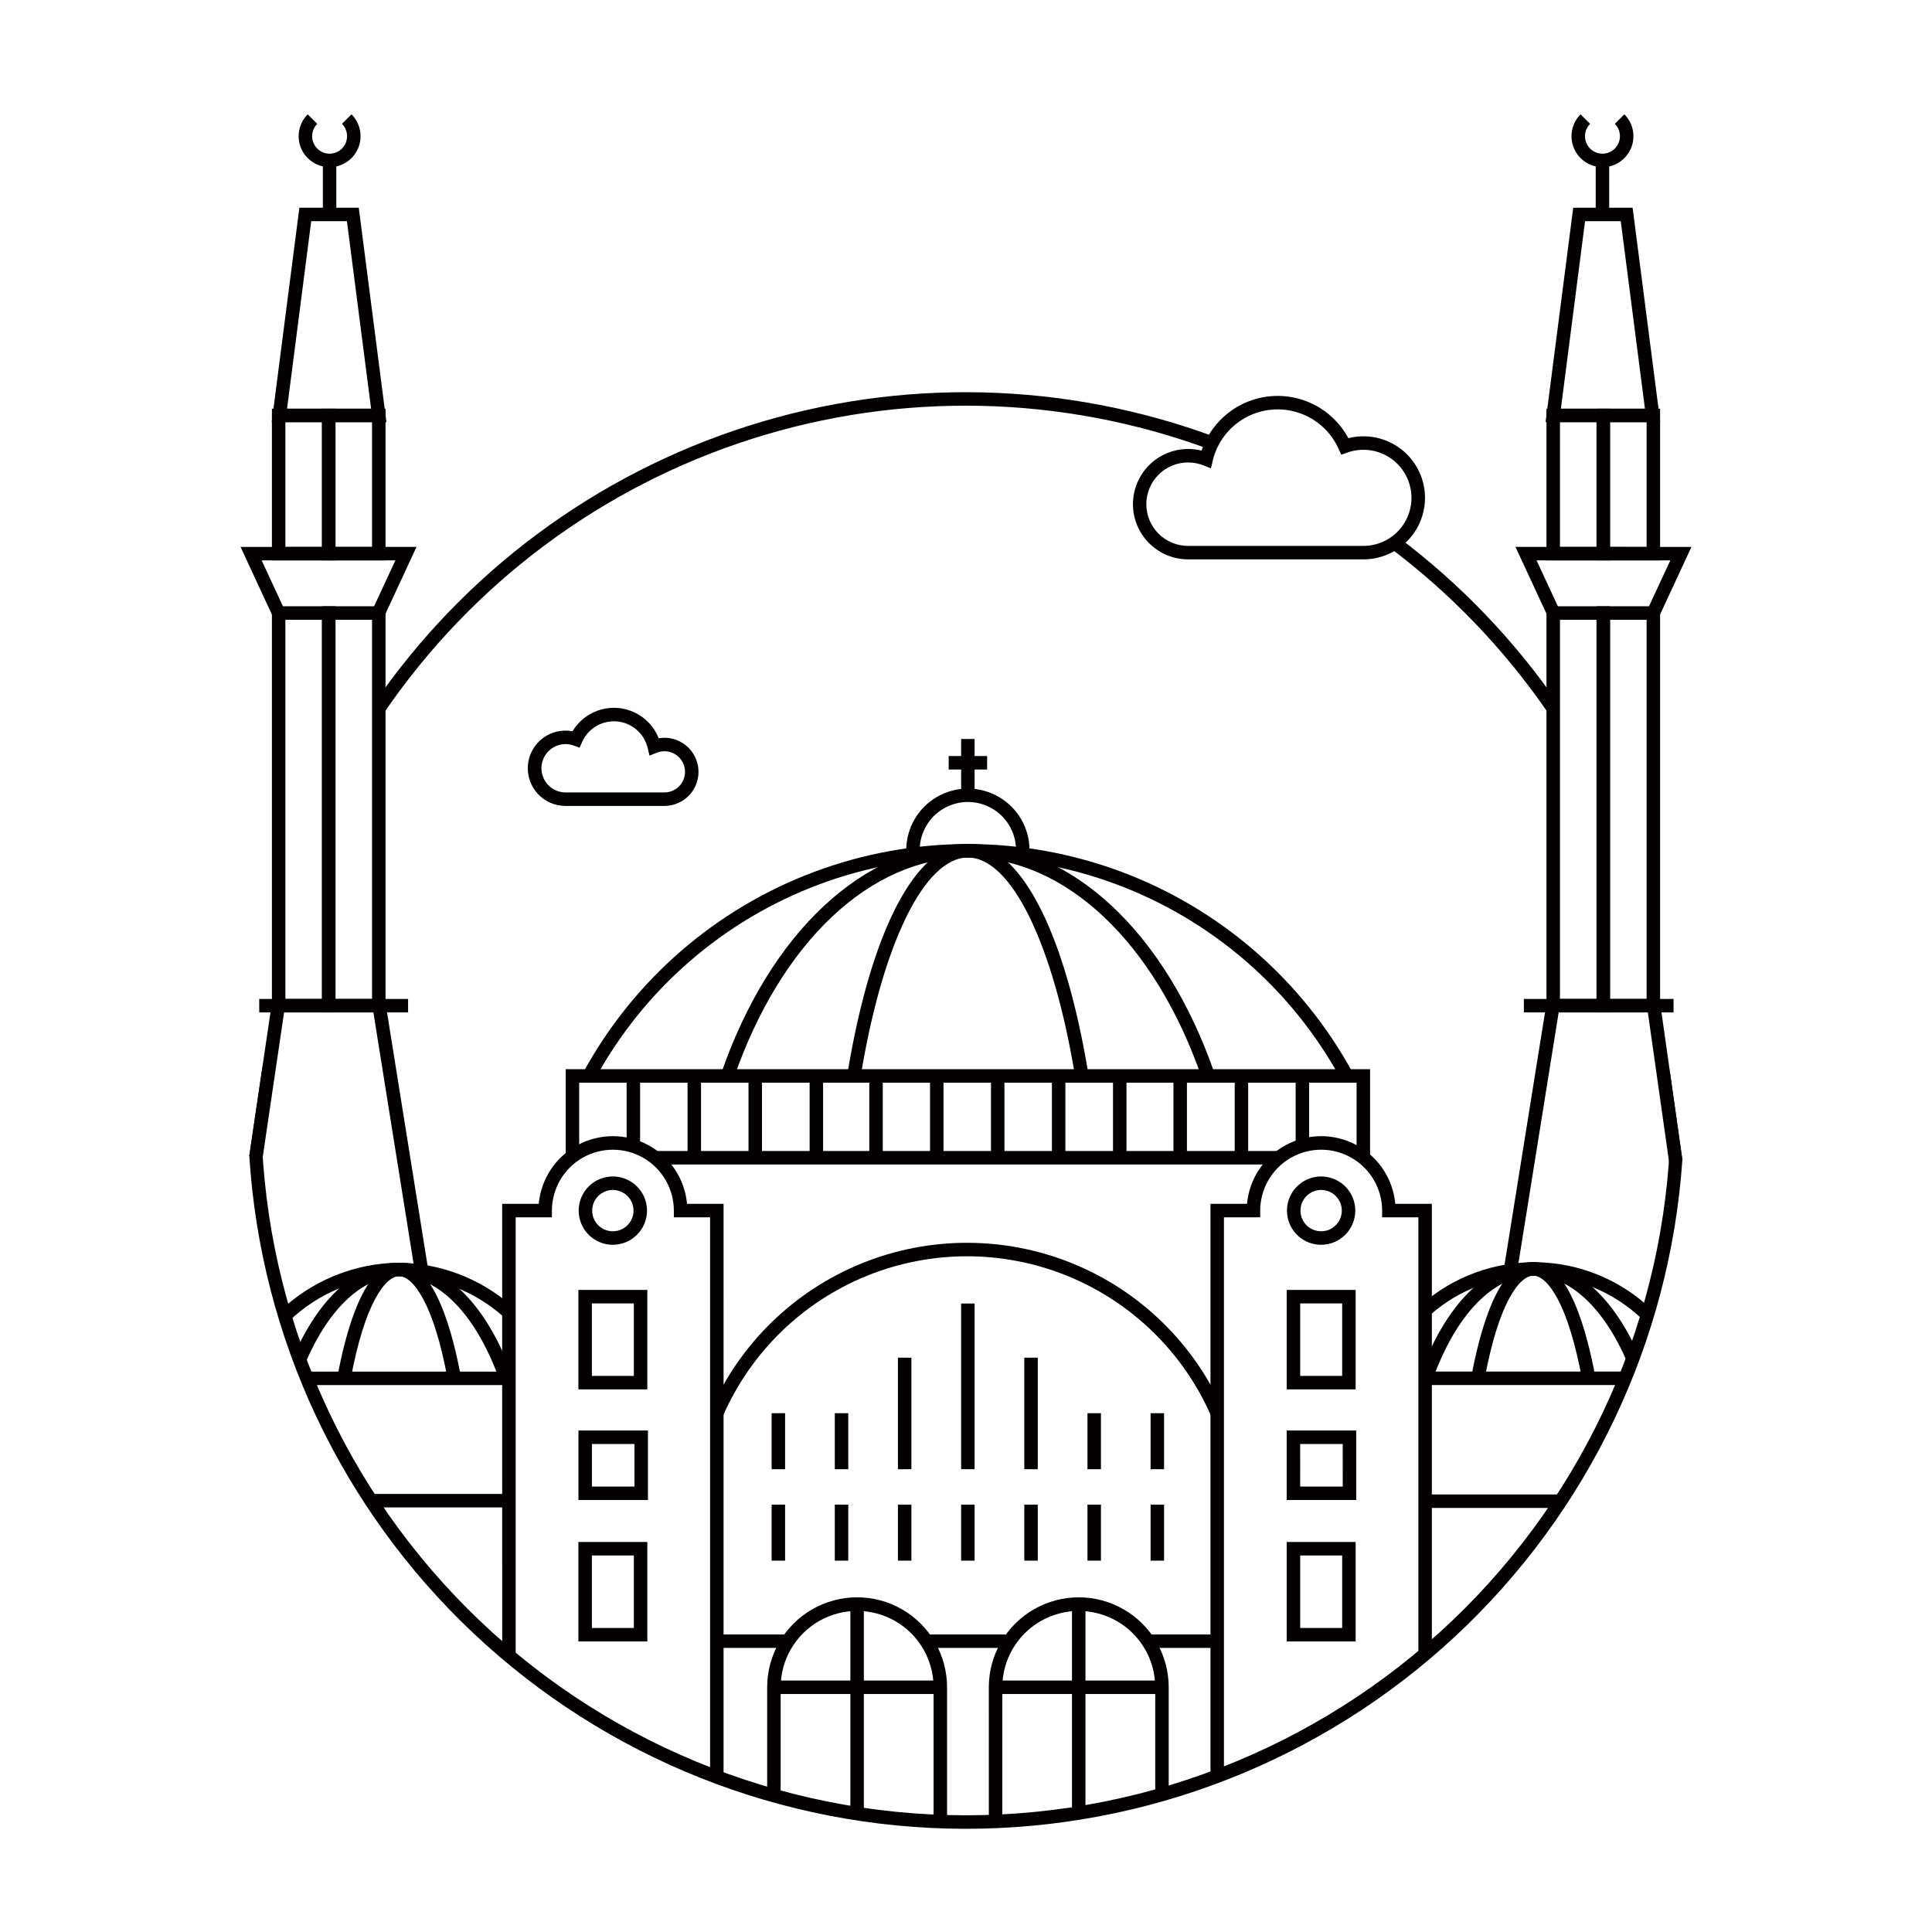 <?xml version="1.0" encoding="UTF-8"?>
<!-- Uploaded to: ICON Repo, www.iconrepo.com, Generator: ICON Repo Mixer Tools -->
<svg width="800px" height="800px" version="1.1" viewBox="144 144 512 512" xmlns="http://www.w3.org/2000/svg">
 <g fill="#040001">
  <path d="m225.25 507.49h53.074v3.57h-53.074z"/>
  <path d="m242.29 539.91h36.035v3.57h-36.035z"/>
  <path d="m276.48 510.02c-6.129-17.414-16.117-27.809-26.711-27.809-9.484 0-18.5 8.297-24.742 22.766l-3.281-1.41c6.832-15.844 17.047-24.926 28.023-24.926 12.18 0 23.426 11.289 30.082 30.195z"/>
  <path d="m262.67 509.74c-3.68-20.32-9.246-27.535-12.891-27.535-3.625 0-9.172 7.18-12.867 27.41l-3.512-0.641c2.07-11.332 6.945-30.34 16.379-30.34 9.473 0 14.344 19.094 16.402 30.473z"/>
  <path d="m220.39 494.29-2.422-2.629v0.004c8.516-8.23 19.855-12.895 31.695-13.035h0.008c10.965 0.117 21.535 4.141 29.801 11.352l-2.297 2.734h-0.004c-7.621-6.664-17.371-10.391-27.5-10.512h-0.012 0.004c-10.945 0.145-21.418 4.473-29.273 12.086z"/>
  <path d="m246.17 412.3h-16.836v-107.63h16.836zm-13.266-3.57h9.691v-100.48h-9.691z"/>
  <path d="m232.9 412.3h-16.84v-107.63h16.84zm-13.27-3.57h9.699v-100.48h-9.699z"/>
  <path d="m246.17 292.51h-16.836v-40.199h16.836zm-13.266-3.57h9.691v-33.059h-9.691z"/>
  <path d="m232.9 292.51h-16.84v-40.199h16.84zm-13.27-3.57h9.699v-33.059h-9.699z"/>
  <path d="m216.22 307.21-8.473-18.27 46.633-0.008-8.473 18.266-3.246-1.504 6.121-13.188-35.441 0.008 6.125 13.188z"/>
  <path d="m246.41 255.88h-30.402l7.332-56.836h15.738zm-26.336-3.57h22.273l-6.41-49.695h-9.461z"/>
  <path d="m212.7 408.73h39.449v3.57h-39.449z"/>
  <path d="m242.71 410.79 3.527-0.566 11.488 71.789-3.527 0.566z"/>
  <path d="m210.06 450.34 5.918-40.09 3.531 0.523-5.918 40.09z"/>
  <path d="m521.67 507.48h53.074v3.57h-53.074z"/>
  <path d="m521.67 540.05h35.941v3.57h-35.941z"/>
  <path d="m523.52 510.01-3.371-1.188c6.684-18.984 17.977-30.32 30.203-30.32 11.023 0 21.277 9.125 28.141 25.035l-3.281 1.41c-6.269-14.535-15.328-22.875-24.859-22.875-10.645 0.004-20.676 10.445-26.832 27.938z"/>
  <path d="m537.39 509.73-3.512-0.637c2.07-11.426 6.961-30.598 16.469-30.598 9.469 0 14.363 19.086 16.441 30.469l-3.512 0.641c-3.711-20.32-9.281-27.535-12.926-27.535-3.672 0-9.258 7.242-12.961 27.66z"/>
  <path d="m579.36 493.75c-7.539-7.293-17.559-11.461-28.047-11.668-10.488-0.207-20.664 3.562-28.488 10.551l-2.297-2.734c8.48-7.543 19.496-11.609 30.844-11.391 11.348 0.223 22.195 4.719 30.375 12.586z"/>
  <path d="m570.67 412.3h-16.836v-107.63h16.836zm-13.266-3.57h9.695v-100.48h-9.691z"/>
  <path d="m583.94 412.3h-16.84v-107.63h16.84zm-13.27-3.57h9.699v-100.48h-9.699z"/>
  <path d="m570.67 292.51h-16.836v-40.199h16.836zm-13.266-3.57h9.695v-33.059h-9.691z"/>
  <path d="m583.94 292.51h-16.84v-40.199h16.84zm-13.27-3.57h9.699v-33.059h-9.699z"/>
  <path d="m583.77 307.21-3.246-1.508 6.129-13.188-35.445-0.008 6.121 13.188-3.242 1.504-8.469-18.266 46.633 0.008z"/>
  <path d="m583.99 255.88h-30.402l7.332-56.836h15.738zm-26.336-3.57h22.273l-6.406-49.691-9.465-0.004z"/>
  <path d="m547.84 408.73h39.664v3.57h-39.664z"/>
  <path d="m542.26 482.02 11.516-71.785 3.527 0.566-11.516 71.785z"/>
  <path d="m580.48 410.76 3.539-0.5 5.844 41.191-3.539 0.5z"/>
  <path d="m348.49 542.74h3.57v14.848h-3.57z"/>
  <path d="m381.96 542.74h3.57v14.848h-3.57z"/>
  <path d="m365.23 542.74h3.57v14.848h-3.57z"/>
  <path d="m398.71 542.74h3.57v14.848h-3.57z"/>
  <path d="m448.92 542.74h3.57v14.848h-3.57z"/>
  <path d="m432.19 542.74h3.57v14.848h-3.57z"/>
  <path d="m415.45 542.74h3.57v14.848h-3.57z"/>
  <path d="m348.49 518.51h3.57v14.848h-3.57z"/>
  <path d="m381.96 503.8h3.57v29.559h-3.57z"/>
  <path d="m365.23 518.51h3.57v14.848h-3.57z"/>
  <path d="m398.71 489.45h3.57v43.906h-3.57z"/>
  <path d="m448.92 518.51h3.57v14.848h-3.57z"/>
  <path d="m432.19 518.51h3.57v14.848h-3.57z"/>
  <path d="m415.45 503.8h3.57v29.559h-3.57z"/>
  <path d="m335.75 614.96h-3.57v-148.36h-9.598l-0.004-1.785v0.004c-0.008-5.766-3.09-11.09-8.086-13.973-4.996-2.879-11.148-2.879-16.145 0-4.992 2.883-8.074 8.207-8.086 13.973l-0.004 1.785-9.602-0.004v116.2h-3.57l-0.004-119.77h9.688c0.605-6.594 4.477-12.445 10.309-15.582s12.852-3.137 18.684 0c5.832 3.137 9.703 8.988 10.309 15.582h9.684z"/>
  <path d="m306.42 473.88c-3.66 0.004-6.965-2.199-8.367-5.582-1.406-3.383-0.633-7.277 1.957-9.867 2.586-2.59 6.481-3.363 9.863-1.965 3.387 1.402 5.59 4.703 5.59 8.363-0.012 4.992-4.051 9.039-9.043 9.051zm0-14.531c-2.215-0.004-4.219 1.332-5.066 3.379-0.852 2.047-0.387 4.402 1.18 5.973 1.566 1.57 3.926 2.039 5.973 1.191 2.047-0.844 3.387-2.844 3.387-5.062-0.008-3.019-2.453-5.465-5.473-5.481z"/>
  <path d="m315.55 512.2h-18.27v-26.355h18.27zm-14.695-3.57h11.125v-19.211h-11.125z"/>
  <path d="m315.55 579h-18.27v-26.355h18.27zm-14.695-3.57h11.125v-19.211h-11.125z"/>
  <path d="m315.71 541.52h-18.418v-18.422h18.418zm-14.848-3.57h11.273v-11.277h-11.273z"/>
  <path d="m468.36 614.76h-3.57v-151.73h9.68c0.602-6.594 4.477-12.445 10.309-15.582s12.848-3.137 18.684 0c5.832 3.137 9.703 8.988 10.305 15.582h9.688v119.32h-3.57v-115.75h-9.605l-0.004-1.785 0.004 0.004c-0.012-5.766-3.094-11.09-8.09-13.973-4.992-2.879-11.145-2.879-16.141 0-4.996 2.883-8.078 8.207-8.086 13.973l-0.004 1.785-9.598-0.004z"/>
  <path d="m494.12 473.88c-3.66 0.004-6.965-2.199-8.367-5.582-1.402-3.383-0.629-7.277 1.961-9.867 2.586-2.59 6.481-3.363 9.863-1.965 3.383 1.402 5.59 4.703 5.59 8.363-0.012 4.996-4.055 9.039-9.047 9.051zm0-14.531c-2.215 0-4.215 1.332-5.066 3.379-0.852 2.047-0.383 4.406 1.184 5.973 1.566 1.57 3.922 2.039 5.973 1.191 2.047-0.848 3.383-2.844 3.383-5.062-0.004-3.019-2.449-5.469-5.473-5.481z"/>
  <path d="m503.26 512.2h-18.27v-26.355h18.27zm-14.695-3.57h11.125v-19.211h-11.125z"/>
  <path d="m503.26 579h-18.27v-26.355h18.27zm-14.695-3.57h11.125v-19.211h-11.125z"/>
  <path d="m503.41 541.52h-18.422v-18.422h18.422zm-14.848-3.57h11.277l-0.004-11.277h-11.277z"/>
  <path d="m464.96 519.27c-7.367-16.875-21.035-30.199-38.09-37.141-17.055-6.938-36.145-6.938-53.199 0s-30.723 20.262-38.09 37.137l-3.238-1.516c7.754-17.699 22.109-31.668 40.012-38.941 17.898-7.273 37.934-7.273 55.832 0 17.902 7.273 32.254 21.246 40.008 38.945z"/>
  <path d="m394.98 626.73h-3.57v-35.59c-0.012-7.231-3.875-13.91-10.141-17.52-6.266-3.613-13.98-3.613-20.246 0-6.266 3.609-10.133 10.289-10.141 17.52v28.48h-3.57l-0.004-28.48c0-8.516 4.543-16.383 11.918-20.641s16.461-4.258 23.836 0 11.918 12.125 11.918 20.641z"/>
  <path d="m409.62 626.86h-3.57l-0.004-35.715c0-8.516 4.543-16.383 11.918-20.641s16.461-4.258 23.836 0 11.918 12.125 11.918 20.641v28.469h-3.57v-28.469c-0.012-7.231-3.875-13.91-10.141-17.52-6.266-3.613-13.98-3.613-20.246 0-6.266 3.609-10.129 10.289-10.141 17.52z"/>
  <path d="m349.09 589.36h44.102v3.57h-44.102z"/>
  <path d="m407.83 589.36h44.102v3.57h-44.102z"/>
  <path d="m428.09 569.1h3.57v55.562h-3.57z"/>
  <path d="m369.36 569.1h3.57v55.562h-3.57z"/>
  <path d="m333.96 577.14h18.82v3.57h-18.82z"/>
  <path d="m389.49 577.14h21.039v3.57h-21.039z"/>
  <path d="m448.23 577.14h18.344v3.57h-18.344z"/>
  <path d="m342.36 429.45h3.57v21.379h-3.57z"/>
  <path d="m310.06 429.45h3.57v17.438h-3.57z"/>
  <path d="m326.21 429.19h3.57v21.777h-3.57z"/>
  <path d="m358.56 429.19h3.57v21.777h-3.57z"/>
  <path d="m374.37 429.19h3.57v21.777h-3.57z"/>
  <path d="m390.47 429.19h3.57v21.777h-3.57z"/>
  <path d="m406.62 429.19h3.57v21.777h-3.57z"/>
  <path d="m422.77 429.19h3.57v21.777h-3.57z"/>
  <path d="m438.96 429.19h3.57v21.777h-3.57z"/>
  <path d="m454.98 429.19h3.57v21.777h-3.57z"/>
  <path d="m471.21 429.19h3.57v21.777h-3.57z"/>
  <path d="m487.36 429.19h3.57v18.41h-3.57z"/>
  <path d="m507.08 450.81h-3.57v-19.891h-206.02v19.891h-3.574v-23.461h213.17z"/>
  <path d="m317.61 449.03h165.33v3.57h-165.33z"/>
  <path d="m301.66 429.99-3.133-1.707h-0.004c13.367-24.566 35.156-43.48 61.355-53.266s55.051-9.785 81.25 0 47.984 28.699 61.352 53.266l-3.141 1.707h0.004c-12.957-23.809-34.074-42.141-59.469-51.629-25.391-9.484-53.355-9.484-78.75 0-25.395 9.488-46.508 27.82-59.465 51.629z"/>
  <path d="m338.46 429.72-3.375-1.168c12.988-37.551 38.051-60.879 65.406-60.879 27.363 0 52.426 23.324 65.41 60.879l-3.375 1.168c-12.473-36.066-36.242-58.473-62.035-58.473-25.789 0-49.559 22.406-62.031 58.473z"/>
  <path d="m428.95 429.43c-5.797-35.34-16.965-58.176-28.453-58.176-11.492 0-22.66 22.836-28.449 58.176l-3.523-0.574c6.277-38.305 18.23-61.172 31.973-61.172 13.742 0 25.695 22.867 31.977 61.172z"/>
  <path d="m384.21 370.54c-0.035-0.402-0.051-0.809-0.051-1.215h0.004c0-5.84 3.113-11.234 8.168-14.152s11.281-2.918 16.336 0c5.059 2.918 8.172 8.312 8.172 14.152 0 0.387-0.012 0.777-0.031 1.156l-3.566-0.203c0.016-0.316 0.027-0.637 0.027-0.953h-0.004c0.008-3.391-1.336-6.644-3.731-9.047-2.394-2.398-5.644-3.746-9.035-3.746s-6.641 1.348-9.035 3.746c-2.394 2.402-3.738 5.656-3.731 9.047 0 0.297 0.008 0.594 0.035 0.887z"/>
  <path d="m398.71 339.84h3.57v14.926h-3.57z"/>
  <path d="m395.41 344.36h10.184v3.57h-10.184z"/>
  <path d="m568.67 188.3c-3.316 0-6.309-2-7.578-5.062-1.27-3.066-0.57-6.598 1.777-8.941l2.523 2.523c-1.324 1.324-1.719 3.32-1.004 5.051 0.719 1.73 2.406 2.859 4.281 2.859s3.566-1.129 4.281-2.859c0.719-1.73 0.32-3.727-1.004-5.051l2.523-2.523c2.348 2.344 3.051 5.875 1.781 8.941-1.27 3.062-4.262 5.062-7.582 5.062z"/>
  <path d="m566.88 186.51h3.57v14.324h-3.57z"/>
  <path d="m231.35 188.3c-3.32 0-6.312-2-7.582-5.062-1.27-3.066-0.566-6.598 1.781-8.941l2.523 2.523c-1.324 1.324-1.723 3.32-1.004 5.051 0.715 1.73 2.406 2.859 4.281 2.859 1.871 0 3.562-1.129 4.281-2.859 0.715-1.73 0.32-3.727-1.004-5.051l2.523-2.523c2.344 2.344 3.047 5.875 1.777 8.941-1.27 3.062-4.262 5.062-7.578 5.062z"/>
  <path d="m229.56 186.51h3.57v14.324h-3.57z"/>
  <path d="m514.58 286.38-3.043 2.191c16.543 12.289 30.941 27.227 42.613 44.207l2.949-2.023v0.004c-11.68-16.996-26.039-31.984-42.52-44.379z"/>
  <path d="m466.12 259.84c-39.785-14.777-83.371-15.824-123.82-2.973-40.445 12.852-75.434 38.863-99.395 73.891l2.949 2.023h-0.004c23.453-34.297 57.68-59.789 97.262-72.43 39.582-12.637 82.246-11.707 121.24 2.652 0.531-1.086 1.125-2.141 1.77-3.164z"/>
  <path d="m586.41 427.16c0.219 3.703 0.363 7.41 0.363 11.133 0 49.535-19.68 97.043-54.707 132.07-35.027 35.027-82.535 54.707-132.07 54.707-49.539 0-97.047-19.68-132.07-54.707-35.027-35.027-54.707-82.535-54.707-132.07 0-3.996 0.137-7.981 0.387-11.953l-3.539 23.98c3.039 48.211 24.301 93.461 59.473 126.58 35.172 33.117 81.621 51.617 129.93 51.75 48.305 0.133 94.855-18.109 130.21-51.031 35.352-32.922 56.863-78.055 60.168-126.25z"/>
  <path d="m320.07 357.58h-26.215c-2.812 0-5.492-1.184-7.387-3.262-1.891-2.078-2.82-4.859-2.555-7.66 0.266-2.797 1.695-5.356 3.945-7.043s5.106-2.348 7.867-1.82c2.496-4.172 7.144-6.566 11.992-6.176 4.852 0.395 9.055 3.504 10.848 8.023 2.496-0.422 5.051 0.219 7.047 1.766 2 1.551 3.258 3.867 3.469 6.383 0.211 2.519-0.645 5.012-2.356 6.875-1.715 1.859-4.129 2.914-6.656 2.914zm-26.215-16.391c-3.523 0.023-6.367 2.887-6.367 6.41 0 3.523 2.844 6.387 6.367 6.406h26.215c1.629 0.004 3.176-0.723 4.215-1.98 1.039-1.254 1.461-2.91 1.152-4.508-0.309-1.602-1.312-2.981-2.742-3.762-1.43-0.781-3.137-0.883-4.648-0.277l-1.922 0.77-0.48-2.016c-0.914-3.844-4.176-6.68-8.109-7.043-3.934-0.363-7.66 1.82-9.262 5.434l-0.676 1.52-1.566-0.566c-0.695-0.254-1.434-0.387-2.176-0.387z"/>
  <path d="m505.34 292.24h-46.473c-4.191 0-8.18-1.801-10.957-4.941s-4.07-7.32-3.555-11.48c0.512-4.16 2.789-7.902 6.246-10.27 3.457-2.371 7.766-3.144 11.832-2.125 1.77-5.273 5.535-9.645 10.488-12.176s10.703-3.019 16.016-1.359c5.309 1.66 9.758 5.336 12.391 10.234 4.531-1.148 9.34-0.293 13.203 2.344 3.859 2.637 6.402 6.805 6.984 11.445 0.578 4.637-0.863 9.305-3.957 12.809-3.094 3.508-7.543 5.516-12.219 5.519zm-46.473-25.684c-2.934-0.004-5.754 1.156-7.832 3.231-2.078 2.074-3.246 4.891-3.246 7.824 0 2.938 1.168 5.754 3.246 7.828 2.078 2.074 4.898 3.234 7.832 3.227h46.473c3.758-0.004 7.324-1.672 9.738-4.551 2.414-2.883 3.434-6.684 2.781-10.387-0.648-3.699-2.902-6.926-6.156-8.812-3.25-1.883-7.168-2.238-10.707-0.961l-1.559 0.555-0.676-1.512h0.004c-2.019-4.539-5.852-8.02-10.562-9.594-4.711-1.574-9.867-1.094-14.207 1.32-4.34 2.414-7.465 6.543-8.613 11.379l-0.477 2.016-1.922-0.766v-0.004c-1.309-0.523-2.707-0.793-4.117-0.793z"/>
 </g>
</svg>